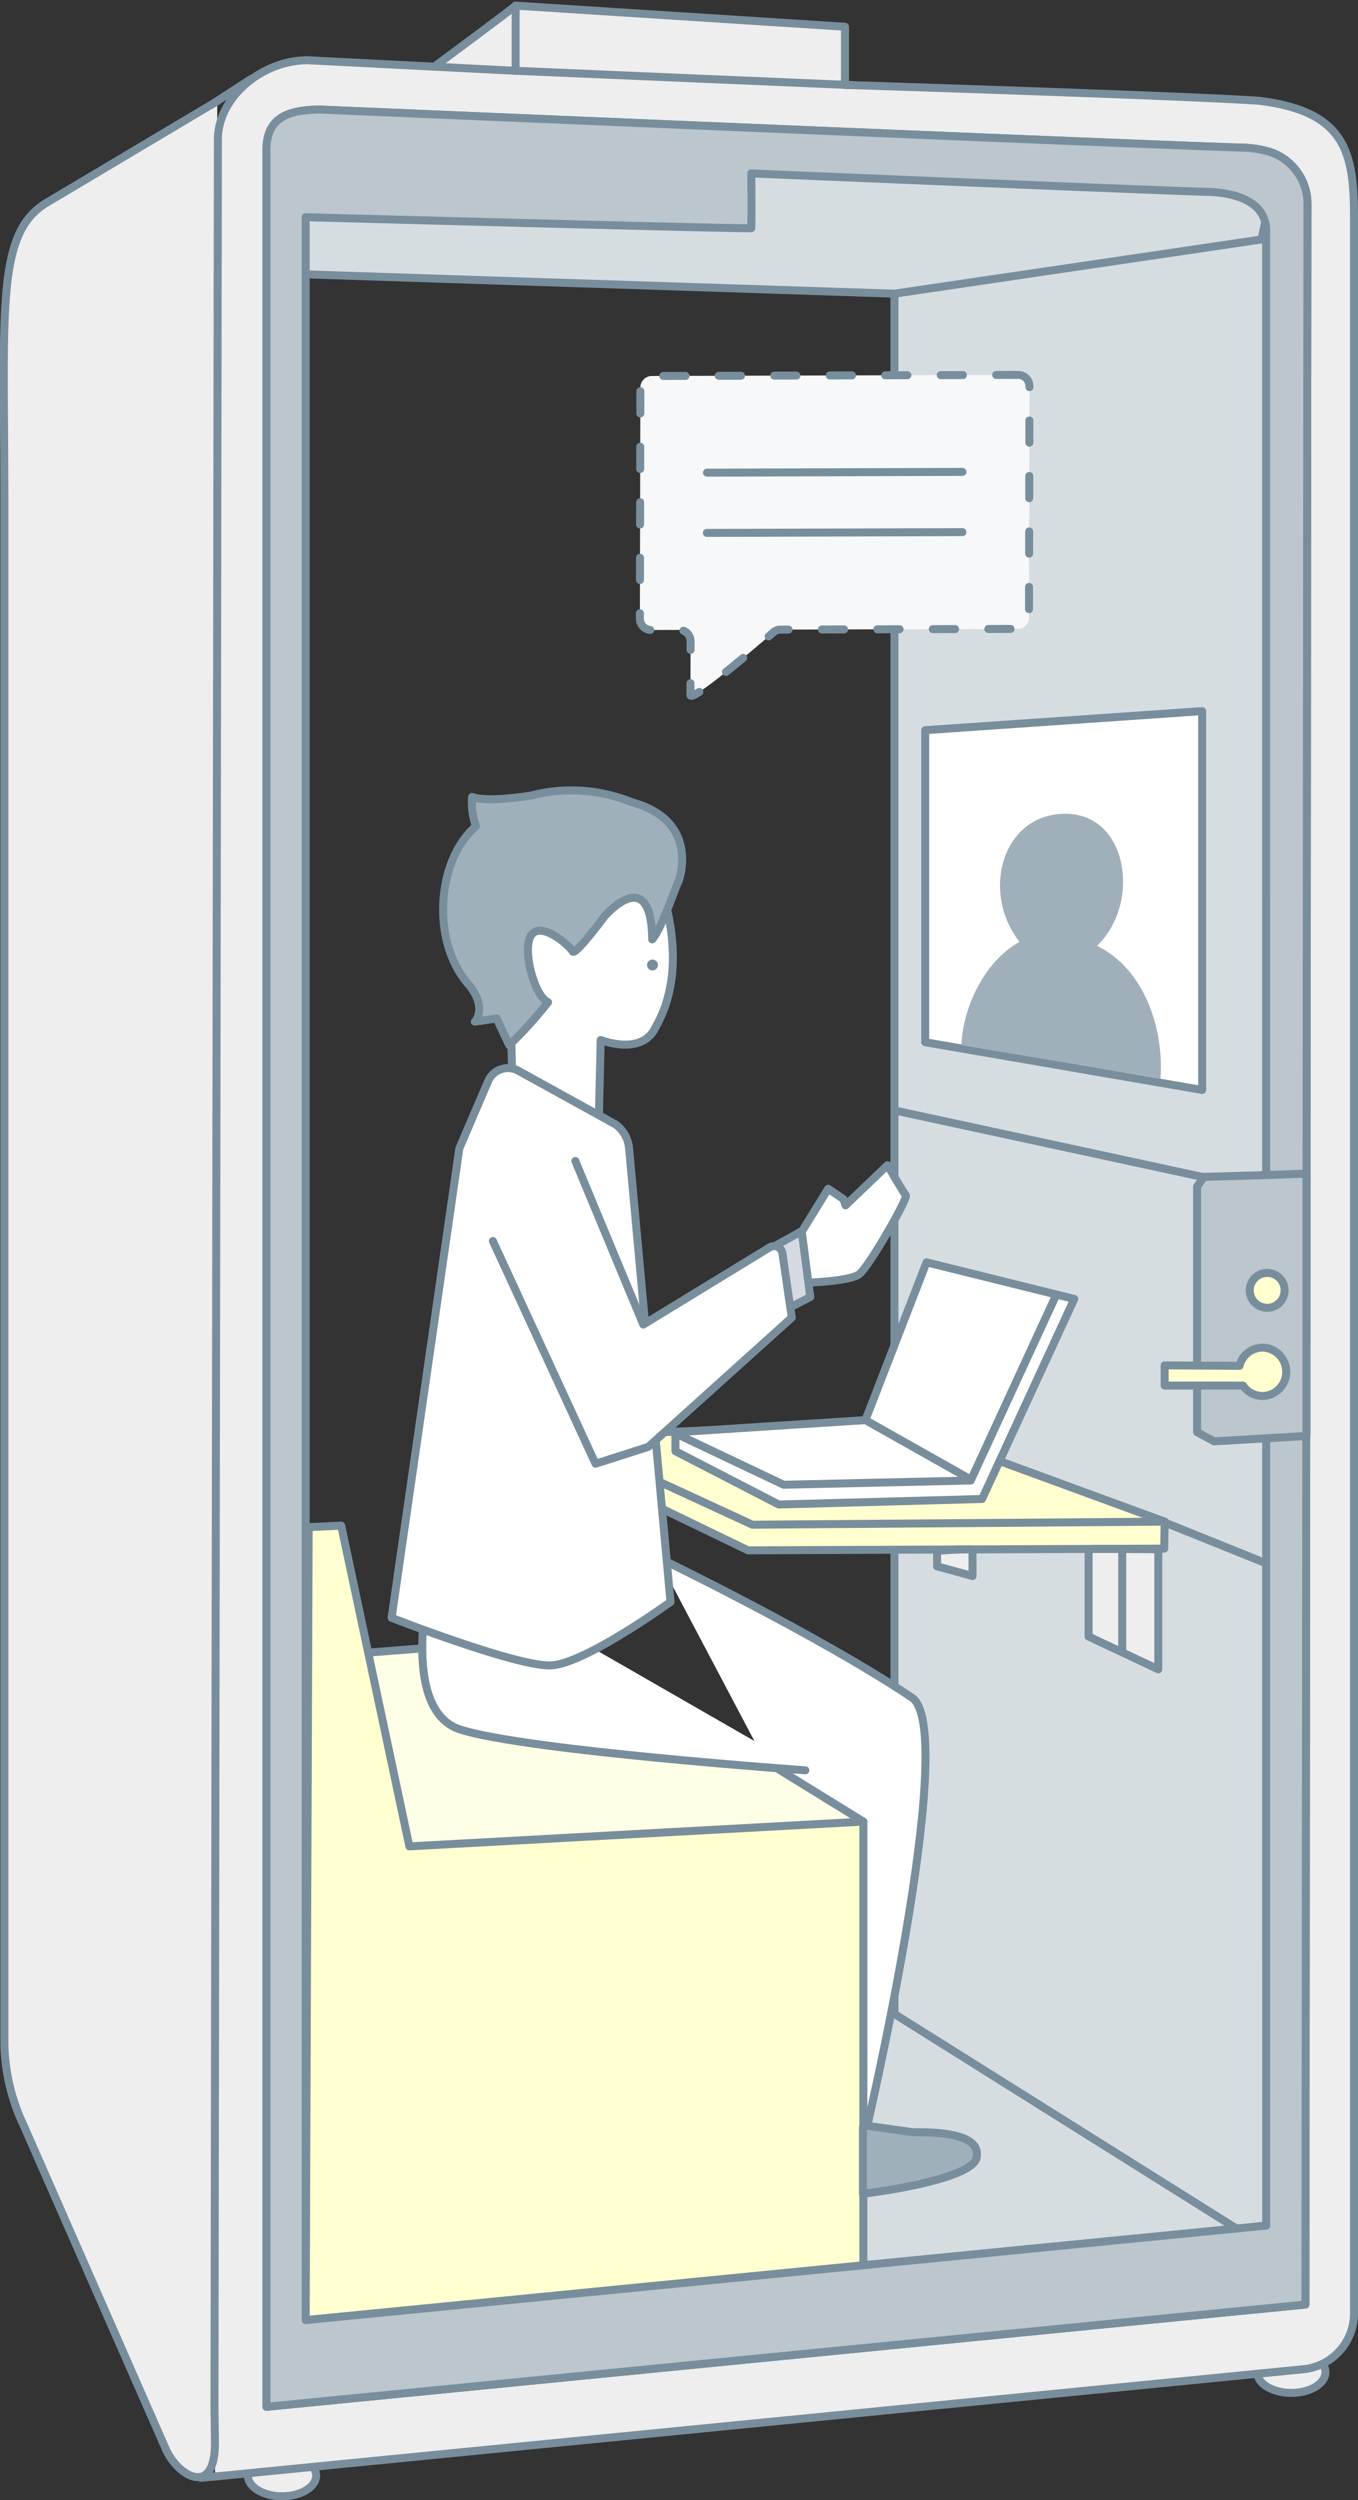 <svg xmlns="http://www.w3.org/2000/svg" width="122.384" height="225.259" viewBox="0 0 122.384 225.259">
  <rect x="0" y="0" width="122.384" height="225.259" fill="#333333" stroke="none"/>
  <g id="office_img03" transform="translate(-919.185 -124.138)">
    <g id="グループ_13200" data-name="グループ 13200" transform="translate(919.532 124.643)">
      <ellipse id="楕円形_688" data-name="楕円形 688" cx="3.076" cy="1.864" rx="3.076" ry="1.864" transform="translate(21.993 220.667)" fill="#eee" stroke="#788e9c" stroke-linecap="round" stroke-linejoin="round" stroke-width="0.72"/>
      <ellipse id="楕円形_689" data-name="楕円形 689" cx="3.076" cy="1.864" rx="3.076" ry="1.864" transform="translate(112.952 211.353)" fill="#eee" stroke="#788e9c" stroke-linecap="round" stroke-linejoin="round" stroke-width="0.72"/>
      <g id="グループ_13196" data-name="グループ 13196">
        <g id="グループ_13195" data-name="グループ 13195">
          <g id="グループ_13193" data-name="グループ 13193">
            <path id="パス_26802" data-name="パス 26802" d="M1036.882,327.262l-28.17-19.8V152.435l34.691-9.4.642,184.135Z" transform="translate(-928.449 -126.482)" fill="#d6dde1" stroke="#788e9c" stroke-linecap="round" stroke-linejoin="round" stroke-width="0.72"/>
            <path id="パス_26803" data-name="パス 26803" d="M1002.742,152.05l-53.592-1.759-.133-11.108,40.44,1,47.69.732-1.33,6.252Z" transform="translate(-922.481 -126.097)" fill="#d6dde1" stroke="#788e9c" stroke-linecap="round" stroke-linejoin="round" stroke-width="0.72"/>
            <path id="パス_26804" data-name="パス 26804" d="M1008.023,325.7l-6.364.344,1.489,24.575,37.483-4.468Z" transform="translate(-927.744 -144.747)" fill="#d6dde1" stroke="#788e9c" stroke-linecap="round" stroke-linejoin="round" stroke-width="0.72"/>
            <path id="パス_26805" data-name="パス 26805" d="M984.969,279.964s14.7,7.094,23.062,12.732c4.066,3.619-4.4,39.628-4.4,39.628l-.081-1.871-8.406-31.225" transform="translate(-926.075 -140.174)" fill="#fff" stroke="#788e9c" stroke-linecap="round" stroke-linejoin="round" stroke-width="0.72"/>
            <path id="パス_26806" data-name="パス 26806" d="M1000.519,304.584l-26.951-16.617-17.734,1.4-1.038,1.23,3.787,17.79,40.335-2.2Z" transform="translate(-923.058 -140.974)" fill="#ffffe7" stroke="#788e9c" stroke-linecap="round" stroke-linejoin="round" stroke-width="0.72"/>
            <path id="パス_26807" data-name="パス 26807" d="M1000.015,343.544V303.467L959.1,305.7,952.956,276.8l-2.932.14-.271,71.445Z" transform="translate(-922.554 -139.857)" fill="#ffffcf" stroke="#788e9c" stroke-linecap="round" stroke-linejoin="round" stroke-width="0.72"/>
            <path id="パス_26808" data-name="パス 26808" d="M969.965,124.643c-.16.206-7.272,5.463-7.272,5.463l8.164,1.113-.892-6.576" transform="translate(-923.848 -124.643)" fill="#eee" stroke="#788e9c" stroke-linecap="round" stroke-linejoin="round" stroke-width="0.72"/>
            <path id="パス_26809" data-name="パス 26809" d="M938.559,347.261l98.093-9.67a5.053,5.053,0,0,0,4.558-5.029V143.692c0-5.873-.794-9.524-8.573-10.477-7.143-.476-37.3-1.428-37.3-1.428v-5.238l-29.684-1.905v5.873l-18.732-.952c-4.127,0-8.1,3.334-8.1,7.143l-.308,204.339.045,3.185c0,5.03-3.431,2.948-4.468.47l-12.809-29.158a17.775,17.775,0,0,1-1.7-7.294V169.577c0-17.439-.793-24.374,3.765-27.149l15.415-9.176m98.065,198.513L943.2,340.98V137.661c0-2.667,1.583-3.651,4.875-3.651,0,0,77.276,3.291,82.937,3.423a9.663,9.663,0,0,1,2.539.367,4.92,4.92,0,0,1,3.466,4.742Z" transform="translate(-919.532 -124.643)" fill="#eee" stroke="#788e9c" stroke-linecap="round" stroke-linejoin="round" stroke-width="0.72"/>
            <path id="パス_26810" data-name="パス 26810" d="M1036.176,138.84a9.662,9.662,0,0,0-2.539-.367c-5.661-.131-82.937-3.423-82.937-3.423-3.291,0-4.874.985-4.874,3.651V342.02l93.634-9.214.183-189.224A4.92,4.92,0,0,0,1036.176,138.84Zm-.252,186.849-86.564,8.519V144.746s40.2,1.094,40.161.991c0-.015.035-1.366,0-4.934,18.735.786,38.367,1.6,41.018,1.658,2.4.056,3.733.684,4.47,1.347a2.863,2.863,0,0,1,.912,2.138Z" transform="translate(-922.161 -125.684)" fill="#bbc6cd" stroke="#788e9c" stroke-linecap="round" stroke-linejoin="round" stroke-width="0.72"/>
            <path id="パス_26811" data-name="パス 26811" d="M1029.724,275.413l-24.28-8.9L975.3,267.724v2.124L992.174,278l37.507-.155Z" transform="translate(-925.108 -138.829)" fill="#ffffcf" stroke="#788e9c" stroke-linecap="round" stroke-linejoin="round" stroke-width="0.72"/>
            <path id="パス_26812" data-name="パス 26812" d="M975.3,267.859l17.269,7.967,37.158-.278" transform="translate(-925.108 -138.963)" fill="none" stroke="#788e9c" stroke-linecap="round" stroke-linejoin="round" stroke-width="0.72"/>
            <path id="パス_26813" data-name="パス 26813" d="M1010,334.206" transform="translate(-928.578 -145.598)" fill="#ffffd4" stroke="#788e9c" stroke-linecap="round" stroke-linejoin="round" stroke-width="0.72"/>
            <path id="パス_26814" data-name="パス 26814" d="M1006,336.892l4.124.577c2.394-.045,6.119.177,5.675,2.306-.532,2.084-10.242,3.236-10.242,3.236v-6.03Z" transform="translate(-928.134 -145.866)" fill="#a0b0ba" stroke="#788e9c" stroke-linecap="round" stroke-linejoin="round" stroke-width="0.72"/>
            <path id="パス_26815" data-name="パス 26815" d="M1028.151,279.17v7.856l6.283,2.96V279.17S1028.151,279.094,1028.151,279.17Z" transform="translate(-930.393 -140.091)" fill="#eee" stroke="#788e9c" stroke-linecap="round" stroke-linejoin="round" stroke-width="0.72"/>
            <line id="線_8402" data-name="線 8402" y2="9.061" transform="translate(100.789 139.162)" fill="none" stroke="#788e9c" stroke-linecap="round" stroke-linejoin="round" stroke-width="0.72"/>
            <path id="パス_26816" data-name="パス 26816" d="M1016.171,279.182v2.4l-3.19-.878V279.32A30.868,30.868,0,0,1,1016.171,279.182Z" transform="translate(-928.876 -140.093)" fill="#eee" stroke="#788e9c" stroke-linecap="round" stroke-linejoin="round" stroke-width="0.72"/>
            <line id="線_8403" data-name="線 8403" x2="9.645" y2="3.885" transform="translate(103.929 136.384)" fill="#d6dde1" stroke="#788e9c" stroke-linecap="round" stroke-linejoin="round" stroke-width="0.72"/>
            <line id="線_8404" data-name="線 8404" x1="33.49" y1="7.233" transform="translate(80.302 99.544)" fill="#d6dde1" stroke="#788e9c" stroke-linecap="round" stroke-linejoin="round" stroke-width="0.72"/>
          </g>
          <path id="パス_26817" data-name="パス 26817" d="M999.3,246.906l2.5-4.062,1.374.937.187.563,3.781-3.624s1.437,2.469,1.656,2.719-3.312,6.405-4.187,7.092-4.937.781-4.937.781Z" transform="translate(-927.509 -136.25)" fill="#fff" stroke="#788e9c" stroke-linecap="round" stroke-linejoin="round" stroke-width="0.72"/>
          <path id="パス_26818" data-name="パス 26818" d="M996.932,248.568l2.244-1.239.77,5.927-2.712,1.406Z" transform="translate(-927.272 -136.911)" fill="#d5dae2" stroke="#788e9c" stroke-linecap="round" stroke-linejoin="round" stroke-width="0.72"/>
          <path id="パス_26819" data-name="パス 26819" d="M1048.871,241.556c-.221.055-9.25.3-9.25.3l-.607.883v22.119l1.544.828,8.313-.486Z" transform="translate(-931.479 -136.333)" fill="#bbc6cd" stroke="#788e9c" stroke-linecap="round" stroke-linejoin="round" stroke-width="0.72"/>
          <circle id="楕円形_690" data-name="楕円形 690" cx="1.572" cy="1.572" r="1.572" transform="translate(112.279 114.178)" fill="#ffffcf" stroke="#788e9c" stroke-linecap="round" stroke-linejoin="round" stroke-width="0.72"/>
          <path id="パス_26820" data-name="パス 26820" d="M1044.591,258.984a2.152,2.152,0,0,0-2.077,1.64l-6.748-.04v1.82h7.061a2.138,2.138,0,0,0,1.765.938,2.179,2.179,0,0,0,0-4.357Z" transform="translate(-931.155 -138.076)" fill="#ffffcf" stroke="#788e9c" stroke-linecap="round" stroke-linejoin="round" stroke-width="0.72"/>
          <path id="パス_26821" data-name="パス 26821" d="M1036.753,229.4l-24.961-4.3V196.986l24.961-1.719Z" transform="translate(-928.758 -131.705)" fill="#fff" stroke="#788e9c" stroke-linecap="round" stroke-linejoin="round" stroke-width="0.72"/>
          <g id="グループ_13194" data-name="グループ 13194" transform="translate(60.524 113.22)">
            <path id="パス_26822" data-name="パス 26822" d="M986.782,265.76v1.7l9.311,4.806,18.321-.5,8.31-18.021-13.315-3.3-5.506,14.216Z" transform="translate(-986.781 -250.442)" fill="#fff" stroke="#788e9c" stroke-linecap="round" stroke-linejoin="round" stroke-width="0.72"/>
            <line id="線_8405" data-name="線 8405" x2="9.275" y2="5.23" transform="translate(17.121 14.216)" fill="#bbc6cd" stroke="#788e9c" stroke-linecap="round" stroke-linejoin="round" stroke-width="0.72"/>
            <path id="パス_26823" data-name="パス 26823" d="M1021.021,253.89l-7.63,16.558-16.858.381-9.752-4.626" transform="translate(-986.781 -250.787)" fill="none" stroke="#788e9c" stroke-linecap="round" stroke-linejoin="round" stroke-width="0.72"/>
          </g>
          <path id="パス_26824" data-name="パス 26824" d="M982.732,209.938s4.37,8.59.6,15.221c-1.206,2.712-4.974,1.205-4.974,1.205l-.246,10.5-7.741-7.783-.452-17.933Z" transform="translate(-924.571 -133.172)" fill="#fff" stroke="#788e9c" stroke-linecap="round" stroke-linejoin="round" stroke-width="0.72"/>
          <path id="パス_26825" data-name="パス 26825" d="M962.534,279.964S958.869,293.6,964.88,295.5s31.074,3.664,31.074,3.664" transform="translate(-923.721 -140.174)" fill="#fff" stroke="#788e9c" stroke-linecap="round" stroke-linejoin="round" stroke-width="0.72"/>
          <path id="パス_26826" data-name="パス 26826" d="M967.06,232.179l-2.593,6.048-6.108,42.3s11.324,4.426,14.375,4.288,10.76-5.717,10.76-5.717l-3.735-40.88a3,3,0,0,0-1.2-2.132l-8.776-4.843A1.944,1.944,0,0,0,967.06,232.179Z" transform="translate(-923.415 -135.278)" fill="#fff" stroke="#788e9c" stroke-linecap="round" stroke-linejoin="round" stroke-width="0.72"/>
          <path id="パス_26827" data-name="パス 26827" d="M975.929,240.3l6.127,14.739,11.4-6.961a.752.752,0,0,1,1.135.533l.846,5.8-12.928,11.643-4.757,1.524L968.5,247.513" transform="translate(-924.428 -136.208)" fill="#fff" stroke="#788e9c" stroke-linecap="round" stroke-linejoin="round" stroke-width="0.72"/>
          <path id="パス_26828" data-name="パス 26828" d="M980.536,204.275a14.47,14.47,0,0,0-9.1-.607c-1.737.264-4.153.53-5.306.127a6.166,6.166,0,0,0,.351,2.636c-3.616,3.1-4.052,10.57-.583,14.354,1.627,2.105.479,3.254.479,3.254l1.967-.288c.642,1.374,1.126,2.4,1.126,2.4a35.914,35.914,0,0,0,3.506-3.863c-1.288-.571-2.432-5.078-1.431-6.152s3.433,1.145,3.649,1.574,2.861-3.147,2.861-3.147,4.21-4.926,4.307,2.061c.859-.93,2.178-4.978,2.392-5.264C984.747,211.357,986.757,205.974,980.536,204.275Z" transform="translate(-923.93 -132.498)" fill="#a0b0ba" stroke="#788e9c" stroke-linecap="round" stroke-linejoin="round" stroke-width="0.72"/>
          <path id="パス_26829" data-name="パス 26829" d="M1027.638,217.444c3.984-3.857,2.794-11.823-2.766-11.9-5.771-.078-7.751,7.061-4.221,11.536-3.292,1.841-5.119,6.089-5.24,9.316,0,0,17.94,2.984,17.94,3.02C1033.7,224.906,1031.87,219.472,1027.638,217.444Z" transform="translate(-929.119 -132.732)" fill="#a0b0ba"/>
        </g>
        <circle id="楕円形_691" data-name="楕円形 691" cx="0.492" cy="0.492" r="0.492" transform="translate(57.963 85.944)" fill="#788e9c"/>
      </g>
      <g id="グループ_13199" data-name="グループ 13199" transform="translate(57.318 33.27)">
        <g id="グループ_13198" data-name="グループ 13198">
          <path id="パス_26830" data-name="パス 26830" d="M1017.331,161.609l-33.067.1a1.033,1.033,0,0,0-1,1.054l-.043,20.781a1.021,1.021,0,0,0,1,1.048l2.567-.007a1.021,1.021,0,0,1,1,1.048l-.01,4.817c0,.842,7.549-5.711,7.549-5.711a.965.965,0,0,1,.56-.181l21.4-.064a1.034,1.034,0,0,0,1-1.054l.042-20.781A1.022,1.022,0,0,0,1017.331,161.609Z" transform="translate(-983.218 -161.609)" fill="#f7f8f9" stroke="#788e9c" stroke-linecap="round" stroke-linejoin="round" stroke-width="0.72" stroke-dasharray="2 3"/>
          <g id="グループ_13197" data-name="グループ 13197" transform="translate(6.037 8.74)">
            <line id="線_8406" data-name="線 8406" y1="0.069" x2="23.028" transform="translate(0.011)" fill="#fff" stroke="#788e9c" stroke-linecap="round" stroke-linejoin="round" stroke-width="0.72"/>
            <line id="線_8407" data-name="線 8407" y1="0.069" x2="23.028" transform="translate(0 5.428)" fill="#fff" stroke="#788e9c" stroke-linecap="round" stroke-linejoin="round" stroke-width="0.72"/>
          </g>
        </g>
      </g>
      <line id="線_8408" data-name="線 8408" y1="2.282" x2="3.51" transform="translate(18.785 6.598)" fill="none" stroke="#788e9c" stroke-linecap="round" stroke-linejoin="round" stroke-width="0.72"/>
      <line id="線_8409" data-name="線 8409" x1="1.724" y2="0.158" transform="translate(17.739 222.573)" fill="none" stroke="#788e9c" stroke-linecap="round" stroke-linejoin="round" stroke-width="0.72"/>
    </g>
    <line id="線_8410" data-name="線 8410" x2="30.271" y2="1.289" transform="translate(965.649 130.516)" fill="none" stroke="#788e9c" stroke-linecap="round" stroke-linejoin="round" stroke-width="0.72"/>
  </g>
</svg>
